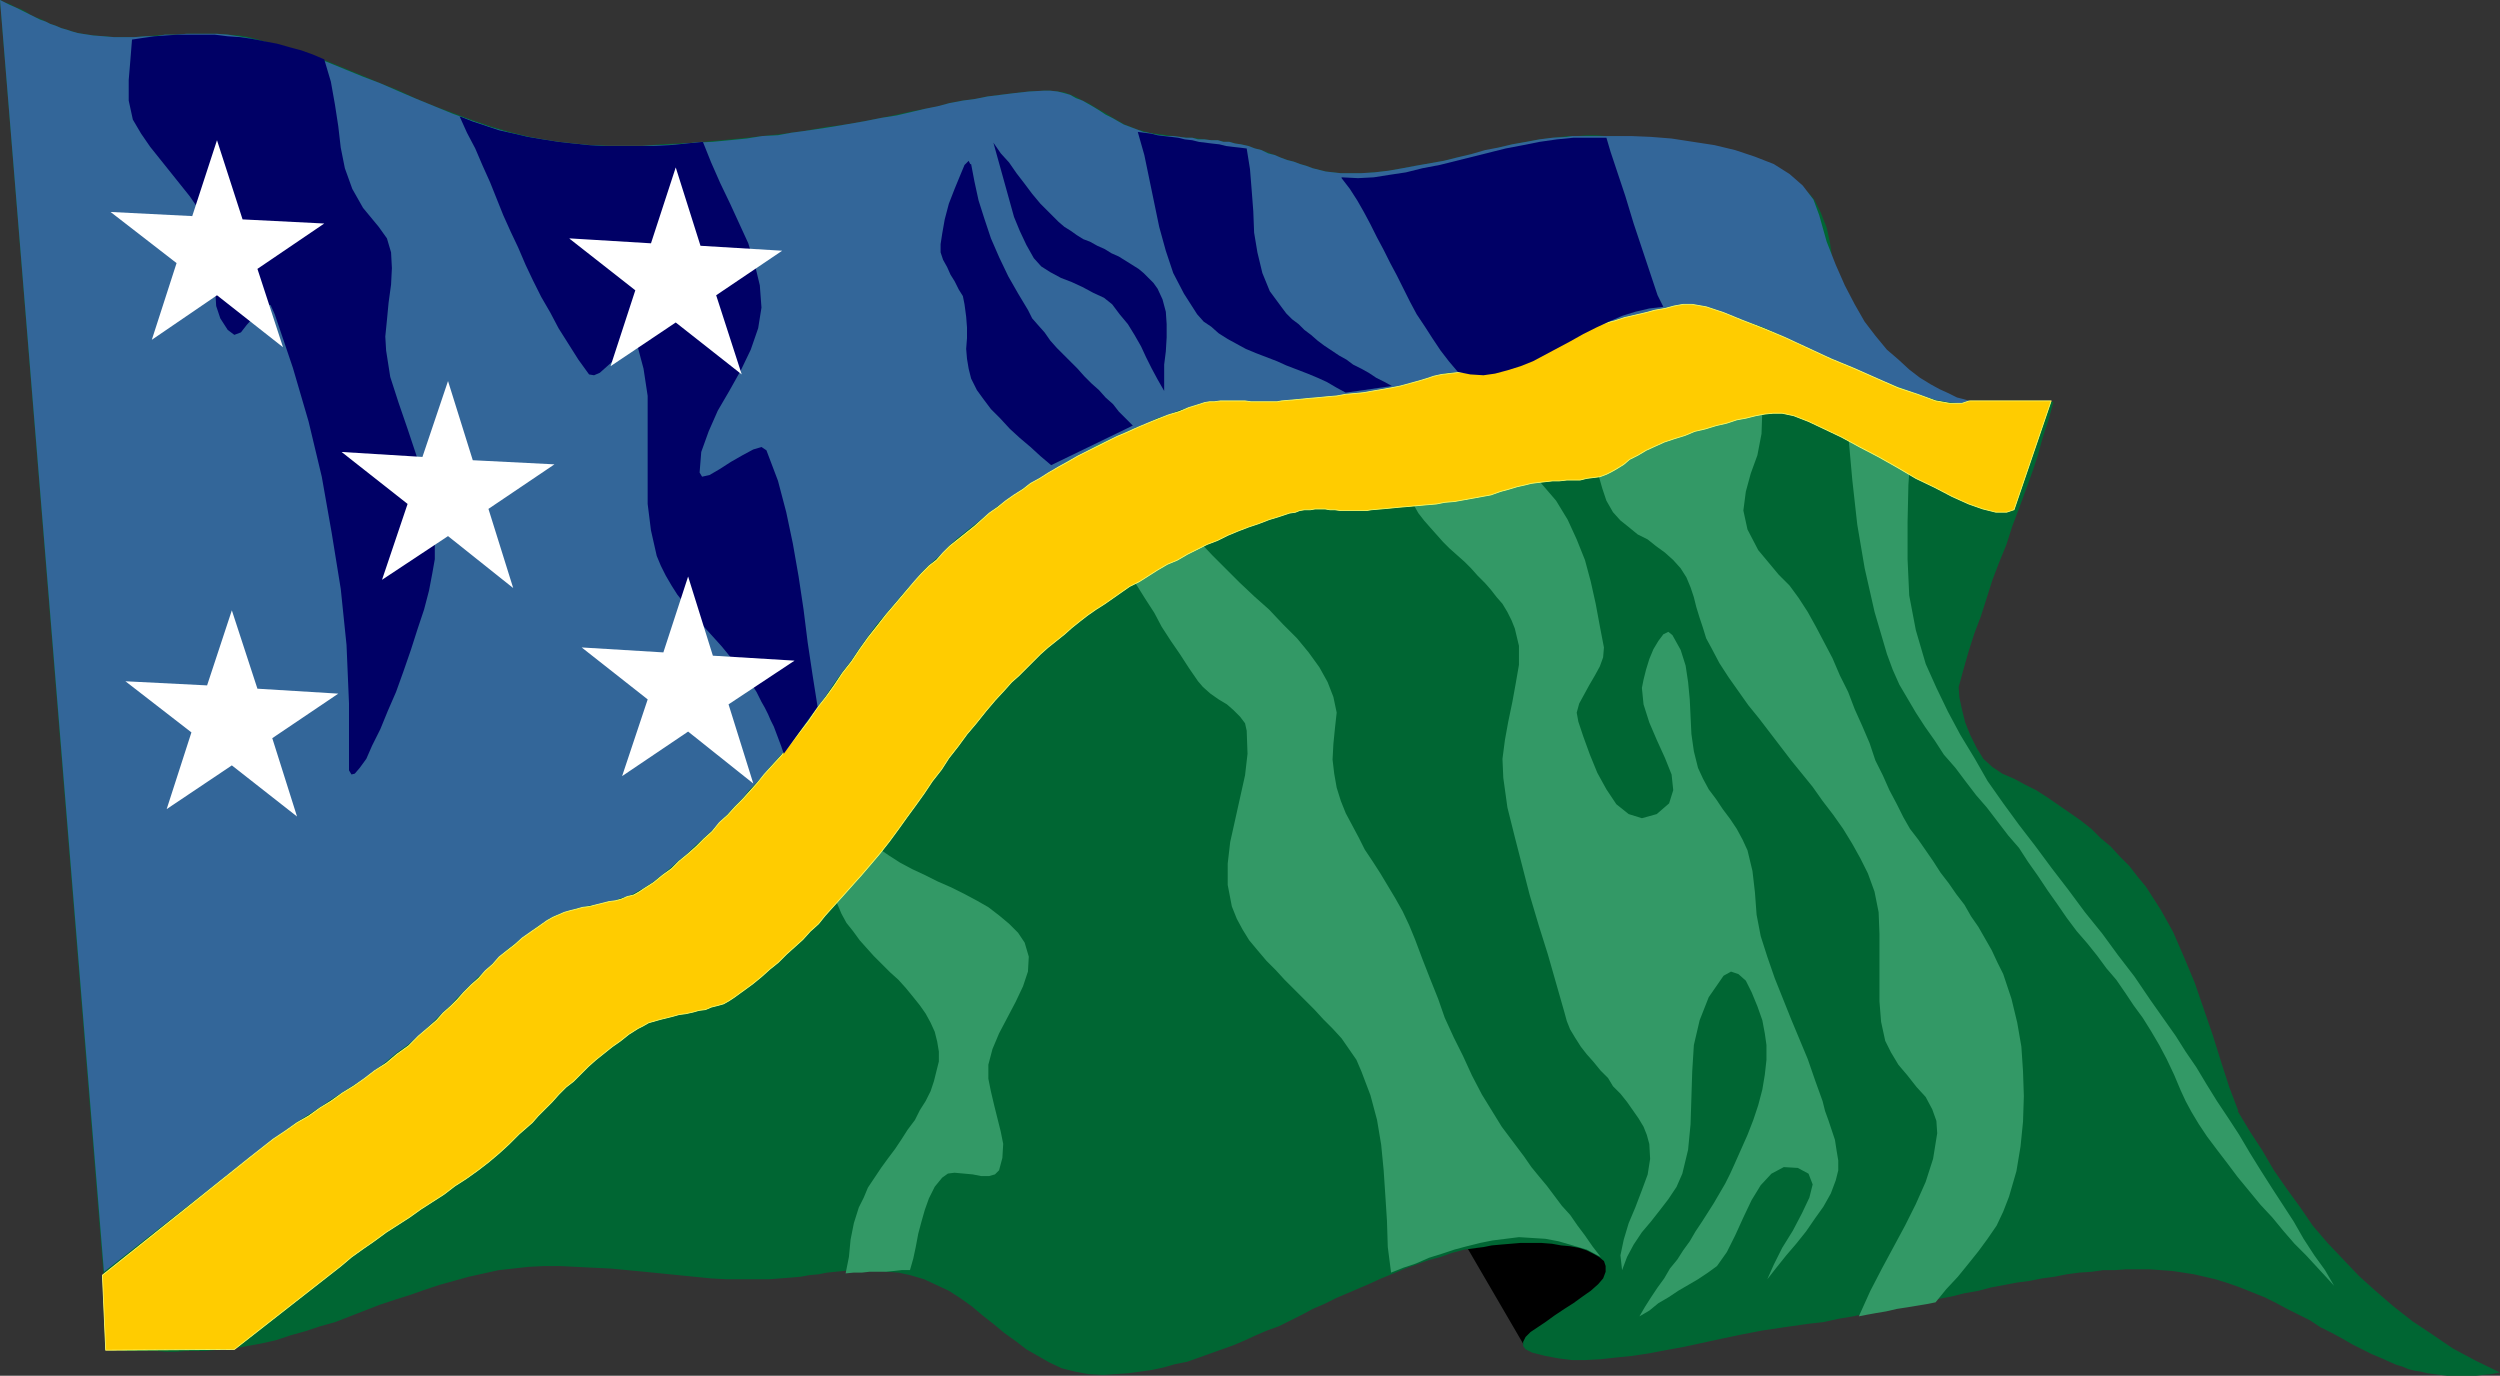 <?xml version="1.0" encoding="UTF-8" standalone="no"?>
<svg
   version="1.0"
   width="129.553mm"
   height="71.292mm"
   id="svg21"
   sodipodi:docname="Solomon Islands 2.wmf"
   xmlns:inkscape="http://www.inkscape.org/namespaces/inkscape"
   xmlns:sodipodi="http://sodipodi.sourceforge.net/DTD/sodipodi-0.dtd"
   xmlns="http://www.w3.org/2000/svg"
   xmlns:svg="http://www.w3.org/2000/svg">
  <rect width="100%" height="100%" fill="#333333" stroke="none"/>
  <sodipodi:namedview
     id="namedview21"
     pagecolor="#ffffff"
     bordercolor="#000000"
     borderopacity="0.25"
     inkscape:showpageshadow="2"
     inkscape:pageopacity="0.0"
     inkscape:pagecheckerboard="0"
     inkscape:deskcolor="#d1d1d1"
     inkscape:document-units="mm" />
  <defs
     id="defs1">
    <pattern
       id="WMFhbasepattern"
       patternUnits="userSpaceOnUse"
       width="6"
       height="6"
       x="0"
       y="0" />
  </defs>
  <path
     style="fill:#000000;fill-opacity:1;fill-rule:evenodd;stroke:none"
     d="m 298.96,264.28 -17.13,-29.4 48.642,13.731 -31.35,15.669 v 0 z"
     id="path1" />
  <path
     style="fill:#006633;fill-opacity:1;fill-rule:evenodd;stroke:none"
     d="m 438.259,217.595 2.424,4.039 2.424,3.715 2.262,3.877 2.586,3.715 2.586,3.554 2.424,3.554 2.909,3.392 3.07,3.231 3.07,3.231 3.232,2.908 3.555,3.069 3.717,2.908 3.878,2.585 4.04,2.746 4.525,2.423 4.686,2.262 -1.616,0.323 -1.778,0.162 -1.293,0.162 h -1.616 -1.454 -1.454 -1.131 l -1.293,-0.162 -1.293,-0.162 -1.293,-0.162 -1.293,-0.323 -1.131,-0.162 -1.293,-0.323 -1.131,-0.485 -1.131,-0.323 -1.131,-0.485 -1.778,-0.808 -1.939,-0.808 -1.939,-0.969 -1.939,-0.969 -1.939,-1.131 -2.101,-1.131 -2.262,-1.131 -1.939,-1.292 -2.262,-1.131 -2.262,-1.131 -2.101,-1.131 -2.262,-1.131 -2.424,-0.969 -2.424,-0.969 -2.262,-0.808 -2.586,-0.808 -2.101,-0.485 -2.101,-0.485 -2.101,-0.323 -2.101,-0.323 -2.262,-0.162 -2.262,-0.162 h -2.262 -2.262 l -2.262,0.162 h -2.262 l -2.262,0.323 -2.424,0.162 -2.424,0.323 -2.424,0.485 -2.424,0.323 -2.424,0.485 -2.424,0.323 -2.586,0.485 -2.586,0.485 -2.424,0.646 -2.747,0.485 -2.586,0.646 -2.586,0.485 -2.747,0.485 -2.747,0.646 -2.586,0.485 -2.909,0.646 -2.747,0.485 -2.909,0.646 -2.909,0.485 -2.909,0.646 -2.909,0.323 -4.525,0.646 -4.363,0.646 -4.202,0.808 -3.878,0.808 -3.717,0.808 -3.717,0.808 -3.555,0.646 -3.394,0.646 -3.232,0.485 -3.232,0.323 -2.909,0.323 -2.909,0.162 h -2.747 l -2.586,-0.323 -2.586,-0.485 -2.586,-0.646 -1.293,-0.646 -0.485,-0.646 v -0.808 l 0.485,-0.969 0.97,-0.969 1.454,-0.969 1.454,-0.969 1.778,-1.292 1.939,-1.292 1.778,-1.131 1.778,-1.292 1.616,-1.131 1.454,-1.292 0.97,-1.131 0.485,-1.292 v -1.131 l -0.323,-0.969 -0.97,-0.808 -1.131,-0.646 -1.293,-0.646 -1.454,-0.485 -1.778,-0.323 -1.778,-0.162 -1.778,-0.323 -2.101,-0.162 h -2.101 -1.939 l -1.939,0.162 -1.939,0.162 -1.778,0.162 -1.616,0.323 -1.293,0.162 -2.424,0.323 -2.424,0.646 -2.262,0.808 -2.424,0.646 -2.262,0.808 -2.262,0.808 -2.262,0.969 -2.424,0.969 -2.101,0.969 -2.262,0.969 -2.262,0.969 -2.262,0.969 -2.262,1.131 -2.262,0.969 -2.101,1.131 -2.262,1.131 -2.262,1.131 -2.262,0.808 -2.262,0.969 -2.101,0.969 -2.262,0.969 -2.262,0.808 -2.262,0.808 -2.262,0.808 -2.262,0.808 -2.424,0.485 -2.262,0.646 -2.262,0.485 -2.262,0.323 -2.424,0.323 -2.424,0.162 -2.424,0.162 -2.909,-0.162 -2.586,-0.485 -2.586,-0.646 -2.424,-1.131 -2.262,-1.292 -2.262,-1.292 -2.101,-1.615 -2.262,-1.615 -1.939,-1.615 -2.262,-1.777 -2.101,-1.777 -2.262,-1.615 -2.262,-1.454 -2.424,-1.131 -2.424,-1.131 -2.747,-0.808 -2.262,-0.485 -2.101,-0.162 -1.939,-0.323 h -1.778 -1.616 -1.778 l -1.616,0.162 -1.616,0.162 -1.616,0.162 -1.616,0.323 -1.778,0.162 -1.778,0.323 -1.939,0.162 -2.101,0.162 -2.101,0.162 h -2.424 -2.909 -2.909 l -3.07,-0.162 -3.232,-0.323 -3.232,-0.323 -3.232,-0.323 -3.232,-0.323 -3.394,-0.323 -3.394,-0.323 -3.394,-0.162 -3.232,-0.162 -3.232,-0.162 h -3.232 l -3.07,0.162 -2.909,0.323 -2.909,0.323 -2.909,0.646 -2.909,0.646 -2.909,0.808 -2.909,0.808 -2.909,0.969 -2.747,0.969 -3.07,0.969 -2.909,0.969 -2.909,1.131 -2.909,1.131 -2.909,1.131 -2.909,0.808 -2.909,0.969 -2.909,0.808 -2.909,0.969 -2.909,0.646 -1.778,0.323 -1.778,0.323 -1.778,0.323 -1.939,0.162 -1.939,0.162 -1.778,0.162 h -1.778 -1.939 l -1.939,0.162 h -1.939 l -1.778,-0.162 h -1.778 -2.101 -1.778 l -1.778,-0.162 H 21.493 L 0,0 0.97,0.485 1.939,0.808 3.07,1.454 4.04,1.777 5.01,2.262 5.979,2.908 6.949,3.392 7.918,3.715 8.888,4.2 l 0.97,0.485 0.97,0.323 1.131,0.485 1.131,0.323 0.97,0.323 1.131,0.323 0.97,0.162 2.101,0.323 2.101,0.162 1.939,0.162 h 1.939 2.101 l 2.101,-0.162 2.101,-0.162 1.939,-0.162 h 2.101 l 1.939,-0.162 h 1.939 2.101 2.101 l 1.939,0.162 2.262,0.162 1.939,0.323 4.04,1.131 3.717,0.969 3.878,1.292 3.555,1.292 3.555,1.454 3.555,1.454 3.394,1.454 3.717,1.454 3.394,1.615 3.555,1.454 3.555,1.292 3.555,1.292 3.717,1.292 3.878,1.131 3.878,0.969 4.04,0.808 2.586,0.323 2.586,0.323 3.07,0.162 3.07,0.162 h 3.232 3.555 l 3.394,-0.323 3.555,-0.162 3.394,-0.162 3.394,-0.323 3.555,-0.323 3.07,-0.323 3.07,-0.323 3.07,-0.323 2.586,-0.323 2.424,-0.323 4.363,-0.808 3.878,-0.485 3.717,-0.646 3.232,-0.646 3.07,-0.646 2.909,-0.646 2.586,-0.485 2.586,-0.485 2.262,-0.646 2.586,-0.485 2.424,-0.323 2.424,-0.485 2.586,-0.323 2.586,-0.323 2.909,-0.323 2.909,-0.162 h 1.293 l 1.454,0.162 1.293,0.162 1.293,0.485 1.131,0.485 1.131,0.646 1.131,0.485 1.293,0.808 1.131,0.646 1.131,0.646 1.293,0.808 1.131,0.646 1.131,0.646 1.293,0.485 1.131,0.485 1.293,0.323 1.131,0.323 1.131,0.162 1.293,0.162 1.131,0.162 1.293,0.162 1.131,0.162 1.293,0.162 h 1.131 l 1.131,0.162 1.293,0.162 1.293,0.162 h 1.293 l 1.131,0.323 h 1.131 l 1.131,0.323 1.131,0.162 1.454,0.323 1.293,0.485 1.293,0.323 1.293,0.485 1.293,0.485 1.131,0.485 1.293,0.485 1.293,0.323 1.293,0.485 1.131,0.323 1.293,0.485 1.293,0.323 1.293,0.323 1.454,0.162 1.454,0.162 h 1.293 2.747 l 2.586,-0.162 2.747,-0.323 2.747,-0.485 2.586,-0.485 2.747,-0.485 2.747,-0.485 2.586,-0.646 2.747,-0.646 2.747,-0.646 2.586,-0.646 2.747,-0.646 2.747,-0.485 2.586,-0.485 2.747,-0.323 2.747,-0.323 h 1.778 l 1.939,-0.162 h 1.939 l 1.939,0.162 h 1.616 l 1.939,0.162 1.778,0.162 1.939,0.162 1.616,0.323 1.939,0.323 1.778,0.162 1.778,0.323 1.778,0.485 1.778,0.323 1.778,0.485 1.778,0.485 1.293,0.323 1.454,0.485 1.293,0.323 1.293,0.323 1.454,0.323 1.293,0.323 1.454,0.485 1.293,0.646 1.293,0.646 1.293,0.485 1.131,0.646 1.131,0.646 0.97,0.808 0.97,0.808 0.808,0.808 0.808,0.969 1.293,2.585 1.131,2.908 0.646,2.908 0.485,3.231 0.485,3.069 0.646,3.069 0.97,2.746 1.454,2.746 0.97,1.131 0.97,1.292 0.97,1.131 1.131,1.292 1.131,1.131 1.131,1.131 1.293,0.969 1.293,0.969 1.131,1.131 1.454,0.969 1.454,0.808 1.454,0.808 1.616,0.808 1.454,0.808 1.616,0.646 1.616,0.646 0.808,0.323 0.97,0.162 1.131,0.162 1.293,0.162 1.131,0.162 1.131,0.162 h 1.454 1.293 l 1.454,0.162 h 1.293 l 1.131,-0.162 h 1.454 1.131 l 1.131,-0.162 1.131,-0.162 1.131,-0.162 -0.97,3.554 -1.131,3.392 -0.97,3.554 -1.131,3.392 -1.293,3.554 -1.293,3.554 -1.293,3.392 -1.131,3.554 -1.454,3.554 -1.293,3.392 -1.131,3.554 -1.131,3.554 -1.293,3.392 -1.131,3.554 -0.97,3.392 -0.97,3.554 0.162,2.1 0.485,2.262 0.646,2.585 0.97,2.423 1.293,2.585 1.293,2.1 1.778,1.615 1.939,1.292 2.262,0.969 2.101,1.131 2.262,1.131 2.262,1.454 2.101,1.454 2.101,1.454 2.101,1.454 2.262,1.777 1.778,1.777 1.939,1.615 1.939,2.1 1.778,1.777 1.616,2.1 1.616,1.938 1.454,2.262 1.454,2.262 2.424,4.362 2.101,4.846 2.101,5.008 1.778,5.169 1.778,5.169 1.616,5.169 1.616,5.008 1.778,4.685 v 0 z"
     id="path2" />
  <path
     style="fill:#339966;fill-opacity:1;fill-rule:evenodd;stroke:none"
     d="m 222.846,25.846 1.293,0.162 1.293,0.162 1.293,0.323 1.293,0.162 1.454,0.162 1.293,0.162 1.293,0.323 1.454,0.162 1.293,0.323 1.293,0.162 1.293,0.162 1.454,0.162 1.293,0.323 1.293,0.162 1.454,0.162 1.293,0.162 0.646,4.039 0.323,4.039 0.323,4.2 0.162,4.2 0.646,3.877 0.97,3.877 1.454,3.554 2.262,3.231 2.586,2.746 2.747,2.423 3.07,2.423 3.07,2.1 3.394,1.938 3.394,1.938 3.394,1.938 3.555,1.938 3.555,1.777 3.555,1.938 3.394,1.938 3.394,2.1 3.232,2.1 3.07,2.262 2.747,2.262 2.747,2.746 2.909,3.392 2.262,3.715 1.778,3.877 1.616,4.039 1.131,4.2 0.97,4.362 0.808,4.362 0.808,4.2 -0.162,1.938 -0.646,1.777 -0.97,1.777 -1.131,1.938 -0.97,1.777 -0.97,1.777 -0.485,1.777 0.323,1.777 0.97,2.908 1.293,3.554 1.454,3.554 1.778,3.231 1.939,2.908 2.424,1.938 2.586,0.808 2.909,-0.808 2.424,-2.1 0.808,-2.585 -0.323,-3.069 -1.293,-3.231 -1.616,-3.554 -1.454,-3.392 -1.131,-3.554 -0.323,-3.231 0.323,-1.615 0.485,-1.938 0.646,-2.1 0.808,-1.938 0.97,-1.615 0.97,-1.292 0.97,-0.485 0.808,0.646 1.616,2.908 0.97,3.069 0.485,3.231 0.323,3.392 0.162,3.392 0.162,3.392 0.485,3.392 0.808,3.231 0.97,2.1 1.131,2.1 1.454,1.938 1.293,1.938 1.454,1.938 1.293,1.938 1.131,2.1 0.97,2.1 0.97,4.039 0.485,4.2 0.323,4.362 0.808,4.2 1.293,4.039 1.454,4.2 1.616,4.039 1.616,4.039 1.616,3.877 1.616,3.877 1.454,4.2 1.454,4.039 0.485,1.938 0.646,1.777 0.646,1.938 0.646,1.938 0.323,2.1 0.323,1.938 v 1.938 l -0.485,1.938 -0.97,2.585 -1.454,2.585 -1.616,2.262 -1.778,2.585 -1.939,2.423 -1.939,2.262 -1.939,2.423 -1.778,2.262 1.293,-2.908 1.616,-3.231 2.101,-3.392 1.778,-3.392 1.454,-3.069 0.646,-2.585 -0.808,-2.1 -2.101,-1.131 -2.747,-0.162 -2.424,1.292 -2.101,2.262 -1.778,2.908 -1.616,3.392 -1.616,3.554 -1.616,3.231 -1.939,2.746 -1.778,1.292 -1.939,1.292 -1.939,1.131 -1.939,1.131 -1.939,1.292 -1.939,1.131 -1.778,1.454 -1.939,1.131 1.131,-1.938 1.131,-1.777 1.293,-1.938 1.293,-1.777 1.131,-1.938 1.454,-1.777 1.131,-1.777 1.293,-1.777 1.131,-1.938 1.293,-1.938 1.131,-1.777 1.131,-1.777 1.131,-1.938 1.131,-1.938 0.97,-1.938 0.808,-1.777 1.293,-2.908 1.293,-2.908 1.131,-2.908 0.97,-2.908 0.808,-3.069 0.485,-2.908 0.323,-2.908 v -2.908 l -0.323,-2.262 -0.485,-2.585 -0.97,-2.746 -1.131,-2.746 -1.131,-2.262 -1.454,-1.292 -1.454,-0.485 -1.454,0.808 -2.909,4.2 -1.778,4.523 -1.131,4.846 -0.323,5.169 -0.162,5.169 -0.162,5.169 -0.485,5.008 -1.131,4.685 -1.131,2.585 -1.616,2.423 -1.616,2.1 -1.778,2.262 -1.778,2.1 -1.616,2.423 -1.293,2.423 -0.97,2.585 -0.323,-2.908 0.646,-3.069 0.97,-3.231 1.293,-3.069 1.293,-3.392 1.131,-3.069 0.485,-3.069 -0.162,-2.908 -0.485,-1.777 -0.646,-1.615 -0.97,-1.615 -1.131,-1.615 -1.131,-1.615 -1.293,-1.615 -1.454,-1.454 -0.97,-1.615 -1.454,-1.454 -1.454,-1.777 -1.293,-1.454 -1.131,-1.454 -1.131,-1.777 -0.97,-1.615 -0.646,-1.615 -0.485,-1.777 -1.616,-5.654 -1.616,-5.654 -1.778,-5.654 -1.778,-5.977 -1.454,-5.654 -1.454,-5.654 -1.454,-5.815 -0.808,-5.815 -0.162,-3.715 0.485,-3.715 0.646,-3.554 0.808,-3.877 0.646,-3.554 0.646,-3.715 v -3.715 l -0.808,-3.392 -0.646,-1.615 -0.808,-1.615 -0.97,-1.615 -1.131,-1.292 -1.131,-1.454 -1.131,-1.292 -1.454,-1.454 -1.293,-1.454 -1.293,-1.292 -1.454,-1.292 -1.454,-1.292 -1.293,-1.292 -1.293,-1.454 -1.293,-1.454 -1.131,-1.292 -1.131,-1.454 -1.454,-2.585 -1.131,-2.746 -1.131,-2.746 -0.97,-2.746 -0.97,-2.746 -1.293,-2.585 -1.616,-2.585 -1.939,-2.1 -1.616,-1.292 -1.939,-1.292 -2.262,-1.292 -2.101,-1.131 -2.101,-0.969 -2.262,-0.808 -2.424,-1.131 -2.101,-0.808 -2.424,-0.969 -2.262,-0.808 -2.262,-0.969 -1.939,-1.131 -2.101,-1.292 -1.778,-1.292 -1.778,-1.454 -1.454,-1.454 -2.586,-4.039 -2.101,-4.039 -1.616,-4.523 -1.131,-4.523 -0.97,-4.685 -0.97,-4.685 -0.97,-4.685 z"
     id="path3" />
  <path
     style="fill:#339966;fill-opacity:1;fill-rule:evenodd;stroke:none"
     d="m 90.011,22.777 1.454,3.231 1.616,3.069 1.454,3.392 1.454,3.231 1.293,3.231 1.293,3.231 1.454,3.231 1.454,3.069 1.454,3.392 1.454,3.069 1.616,3.231 1.778,3.069 1.616,3.069 1.939,3.069 1.939,3.069 2.101,2.908 0.97,0.162 1.131,-0.485 1.454,-1.292 1.616,-1.454 1.293,-1.615 1.293,-1.131 0.97,-0.646 0.646,0.485 1.454,4.846 0.646,5.331 0.162,5.169 -0.162,5.331 v 5.331 5.331 l 0.646,5.169 1.131,5.008 0.808,1.938 0.97,1.938 1.131,1.938 1.131,1.777 1.293,1.777 1.454,1.615 1.454,1.777 1.454,1.615 1.616,1.777 1.454,1.615 1.454,1.777 1.454,1.777 1.293,1.777 1.293,1.777 1.131,1.777 1.131,1.938 2.424,4.846 1.939,5.331 1.778,5.169 1.778,5.169 1.616,5.492 1.778,5.169 2.101,5.008 2.262,5.331 0.97,1.777 1.293,1.615 1.293,1.777 1.293,1.454 1.454,1.615 1.616,1.615 1.616,1.615 1.616,1.454 1.454,1.615 1.454,1.777 1.293,1.615 1.131,1.615 0.97,1.777 0.808,1.777 0.485,1.938 0.323,1.938 v 1.938 l -0.485,1.938 -0.485,1.938 -0.646,1.938 -0.97,1.938 -1.131,1.777 -0.97,1.938 -1.454,1.938 -1.131,1.777 -1.293,1.938 -1.454,1.938 -1.293,1.777 -1.293,1.938 -1.293,1.938 -0.808,1.938 -0.97,1.938 -0.97,3.069 -0.646,3.231 -0.323,3.392 -0.646,3.231 1.616,-0.162 h 1.616 l 1.454,-0.162 h 1.616 1.616 l 1.616,-0.162 1.454,-0.162 h 1.616 l 0.646,-2.262 0.485,-2.262 0.485,-2.585 0.646,-2.423 0.646,-2.262 0.808,-2.262 1.131,-2.262 1.454,-1.777 1.131,-0.808 1.293,-0.162 1.778,0.162 1.778,0.162 1.616,0.323 h 1.616 l 1.131,-0.323 0.808,-0.808 0.646,-2.423 0.162,-2.746 -0.485,-2.423 -0.646,-2.585 -0.646,-2.585 -0.646,-2.746 -0.485,-2.423 v -2.746 l 0.808,-3.069 1.293,-3.069 1.616,-3.069 1.616,-3.069 1.454,-3.069 0.97,-2.908 0.162,-2.908 -0.808,-2.746 -1.293,-1.938 -1.778,-1.777 -1.939,-1.615 -2.101,-1.615 -2.262,-1.292 -2.424,-1.292 -2.586,-1.292 -2.586,-1.131 -2.586,-1.292 -2.424,-1.131 -2.424,-1.292 -2.262,-1.454 -2.101,-1.454 -1.939,-1.615 -1.616,-1.777 -1.293,-2.1 -1.939,-4.039 -1.616,-4.523 -1.454,-4.362 -0.97,-4.523 -0.97,-4.685 -0.808,-4.523 -0.646,-4.523 -0.646,-4.685 -0.485,-4.846 -0.646,-4.685 -0.808,-4.685 -0.808,-4.523 -0.97,-4.523 -0.97,-4.523 -1.616,-4.362 -1.616,-4.362 -0.97,-0.646 -1.616,0.485 -2.101,0.969 -2.262,1.454 -2.262,1.454 -1.939,1.131 -1.293,0.323 -0.646,-0.808 0.323,-4.039 1.454,-4.039 1.778,-4.039 2.262,-4.039 2.424,-4.039 1.778,-3.877 1.454,-4.2 0.646,-4.039 -0.323,-4.362 -0.97,-4.039 -1.293,-4.2 -1.778,-3.877 -1.778,-3.877 -1.939,-4.039 -1.778,-4.039 -1.616,-4.039 -3.232,0.323 -3.232,0.323 -3.232,0.162 h -3.232 -3.232 -3.07 l -3.07,-0.162 -3.07,-0.323 -2.909,-0.323 -3.07,-0.485 -2.909,-0.485 -2.747,-0.646 -2.909,-0.646 -2.424,-0.808 -2.909,-0.969 -2.424,-0.969 z"
     id="path4" />
  <path
     style="fill:#339966;fill-opacity:1;fill-rule:evenodd;stroke:none"
     d="m 190.041,32.147 -0.323,-0.646 -0.808,0.808 -0.808,1.938 -1.131,2.585 -1.131,3.069 -0.808,3.069 -0.485,2.746 -0.323,2.1 0.162,1.615 0.323,1.454 0.808,1.454 0.646,1.454 0.808,1.292 0.808,1.454 0.808,1.454 0.323,1.615 0.323,2.423 0.162,2.1 v 2.1 l -0.162,2.1 0.162,1.938 0.323,1.938 0.485,1.938 1.131,2.262 0.808,1.292 0.97,1.131 0.97,1.292 1.131,1.292 1.293,1.292 1.293,1.292 1.293,1.292 1.454,1.131 1.293,1.131 1.293,1.292 1.293,1.131 1.454,1.131 1.293,1.292 1.293,1.131 1.131,1.131 1.131,1.131 1.616,1.777 1.293,2.1 1.293,1.938 1.293,1.938 1.131,2.1 1.131,2.262 1.293,2.1 1.131,1.938 1.778,2.746 1.616,2.585 1.778,2.746 1.454,2.746 1.778,2.746 1.778,2.585 1.778,2.746 1.778,2.585 0.97,1.131 1.454,1.292 1.616,1.131 1.616,0.969 1.293,1.131 1.293,1.292 0.97,1.292 0.323,1.454 0.162,4.523 -0.485,4.2 -0.97,4.362 -0.97,4.362 -0.97,4.362 -0.485,4.2 v 4.2 l 0.808,4.2 0.97,2.423 1.131,2.1 1.293,2.1 1.616,1.938 1.778,2.1 1.778,1.777 1.778,1.938 1.939,1.938 1.939,1.938 1.939,1.938 1.778,1.938 1.778,1.777 1.778,1.938 1.454,2.1 1.454,2.1 0.97,2.262 1.778,4.685 1.293,4.846 0.808,4.846 0.485,5.008 0.323,4.846 0.323,5.008 0.162,5.169 0.646,5.008 2.424,-0.969 2.424,-0.808 2.586,-1.131 2.586,-0.808 2.424,-0.808 2.424,-0.646 2.586,-0.646 2.424,-0.485 2.586,-0.323 2.586,-0.323 2.586,0.162 2.586,0.162 2.586,0.485 2.747,0.808 2.747,0.808 2.747,1.454 -1.616,-2.1 -1.454,-2.1 -1.454,-1.938 -1.454,-2.1 -1.616,-1.777 -1.454,-1.938 -1.454,-1.938 -1.616,-1.938 -1.454,-1.777 -1.454,-2.1 -1.454,-1.938 -1.454,-1.938 -1.454,-1.938 -1.293,-2.1 -1.293,-2.1 -1.293,-2.1 -1.939,-3.715 -1.778,-3.877 -1.778,-3.554 -1.778,-3.877 -1.293,-3.715 -1.616,-4.039 -1.454,-3.715 -1.454,-3.877 -1.131,-2.746 -1.293,-2.746 -1.454,-2.585 -1.454,-2.423 -1.454,-2.423 -1.454,-2.262 -1.616,-2.423 -1.131,-2.262 -1.293,-2.423 -1.293,-2.423 -0.97,-2.423 -0.808,-2.585 -0.485,-2.746 -0.323,-2.746 0.162,-3.069 0.323,-3.231 0.323,-2.908 -0.646,-3.069 -1.131,-2.908 -1.616,-2.908 -2.101,-2.908 -2.262,-2.746 -2.747,-2.746 -2.747,-2.908 -2.909,-2.585 -2.909,-2.746 -2.747,-2.746 -2.586,-2.585 -2.424,-2.585 -1.778,-2.585 -1.616,-2.423 -0.97,-2.746 -0.97,-2.746 -1.131,-2.585 -1.454,-2.585 -1.616,-2.423 -1.778,-2.262 -1.778,-2.423 -2.101,-2.262 -2.101,-2.262 -2.101,-2.1 -2.262,-2.262 -2.262,-2.262 -2.101,-2.1 -2.101,-2.262 -2.101,-2.262 -1.778,-2.423 -1.616,-2.423 -1.939,-3.231 -1.939,-3.392 -1.778,-3.715 -1.616,-3.715 -1.293,-3.877 -1.131,-3.554 -0.808,-3.715 -0.646,-3.392 v 0 z"
     id="path5" />
  <path
     style="fill:#339966;fill-opacity:1;fill-rule:evenodd;stroke:none"
     d="m 262.761,34.731 3.232,0.162 3.07,-0.162 3.07,-0.485 3.232,-0.485 3.232,-0.808 3.394,-0.646 3.232,-0.808 3.232,-0.808 3.232,-0.808 3.232,-0.808 3.394,-0.646 3.232,-0.646 3.394,-0.485 3.232,-0.323 h 3.232 3.232 l 1.778,3.715 2.101,3.554 2.262,3.554 2.262,3.554 1.778,3.554 1.939,3.715 1.454,3.715 1.293,3.877 0.323,3.069 -0.485,3.392 -0.646,3.231 -1.131,3.392 -0.808,3.231 -0.485,3.231 0.323,3.069 1.131,2.746 0.646,0.646 0.97,0.323 h 0.97 l 1.131,-0.162 1.454,-0.323 1.293,-0.323 1.616,-0.646 1.293,-0.485 1.616,-0.485 1.293,-0.485 1.293,-0.485 1.293,-0.162 h 0.808 l 0.808,0.162 0.646,0.323 0.323,0.808 -0.162,4.685 -0.808,4.2 -1.293,3.554 -0.97,3.554 -0.485,3.715 0.808,3.715 2.101,4.039 4.04,4.846 2.101,2.1 1.778,2.423 1.778,2.746 1.616,2.908 1.616,3.069 1.616,3.069 1.454,3.392 1.616,3.231 1.293,3.392 1.454,3.231 1.454,3.392 1.131,3.392 1.454,2.908 1.293,2.908 1.454,2.746 1.293,2.585 1.293,2.262 1.616,2.1 1.454,2.1 1.454,2.1 1.454,2.262 1.616,2.1 1.454,2.1 1.616,2.1 1.293,2.262 1.454,2.1 1.293,2.262 1.293,2.262 1.131,2.423 1.131,2.262 0.808,2.423 0.808,2.423 1.131,4.685 0.808,4.685 0.323,4.846 0.162,4.846 -0.162,5.008 -0.485,4.846 -0.808,4.846 -1.454,5.008 -1.131,2.908 -1.293,2.746 -1.778,2.585 -1.778,2.423 -1.939,2.423 -2.101,2.585 -2.262,2.423 -2.101,2.585 -1.616,0.323 -1.939,0.323 -1.939,0.323 -2.101,0.323 -2.101,0.485 -1.939,0.323 -1.778,0.323 -1.616,0.323 2.262,-5.008 2.262,-4.362 2.262,-4.2 2.262,-4.2 2.101,-4.2 1.939,-4.362 1.454,-4.523 0.808,-5.008 -0.162,-2.423 -0.808,-2.262 -1.293,-2.423 -1.778,-1.938 -1.778,-2.262 -1.778,-2.1 -1.454,-2.423 -1.131,-2.262 -0.808,-3.715 -0.323,-4.039 v -4.362 -4.523 -4.362 l -0.162,-4.2 -0.808,-4.039 -1.293,-3.554 -1.454,-2.908 -1.616,-2.908 -1.778,-2.908 -1.939,-2.746 -2.101,-2.746 -1.939,-2.746 -2.101,-2.585 -2.101,-2.585 -2.101,-2.746 -2.101,-2.746 -2.101,-2.746 -2.101,-2.585 -1.939,-2.746 -1.939,-2.746 -1.778,-2.746 -1.616,-3.069 -0.97,-1.777 -0.646,-2.1 -0.646,-1.938 -0.646,-2.1 -0.485,-1.938 -0.646,-1.938 -0.808,-1.938 -1.131,-1.777 -1.454,-1.615 -1.616,-1.454 -1.778,-1.292 -1.616,-1.292 -1.939,-0.969 -1.778,-1.454 -1.616,-1.292 -1.454,-1.615 -1.293,-2.262 -0.808,-2.423 -0.646,-2.262 -0.485,-2.423 -0.485,-2.262 -0.646,-2.262 -1.131,-2.262 -1.616,-2.1 -0.97,-0.646 -1.293,-0.323 h -1.616 l -1.616,0.323 -1.778,0.162 -1.616,0.162 h -1.293 l -1.293,-0.323 -3.394,-1.615 -2.909,-1.938 -2.909,-2.423 -2.586,-2.585 -2.262,-2.746 -2.101,-3.069 -2.101,-3.069 -1.939,-3.231 -1.778,-3.392 -1.778,-3.392 -1.778,-3.231 -1.616,-3.392 -1.778,-3.392 -1.778,-3.231 -1.778,-2.908 -2.101,-2.908 v 0 z"
     id="path6" />
  <path
     style="fill:#339966;fill-opacity:1;fill-rule:evenodd;stroke:none"
     d="m 359.075,58.801 1.131,8.562 0.97,8.723 0.808,8.885 0.808,9.046 0.97,8.723 1.454,8.562 1.939,8.562 2.424,8.239 1.131,3.069 1.293,2.908 1.616,2.746 1.616,2.746 1.778,2.746 1.939,2.746 1.778,2.746 2.262,2.585 1.939,2.585 2.101,2.746 2.101,2.423 2.101,2.746 2.101,2.746 2.101,2.423 1.778,2.746 1.939,2.746 1.939,2.908 1.939,2.746 1.778,2.585 1.939,2.585 2.101,2.423 1.939,2.423 1.778,2.423 1.939,2.262 1.778,2.585 1.616,2.423 1.778,2.423 1.616,2.585 1.616,2.746 1.454,2.746 1.454,3.069 1.293,3.069 0.97,2.1 1.131,2.1 1.454,2.423 1.616,2.423 1.939,2.585 2.101,2.746 1.939,2.585 2.262,2.746 2.262,2.746 2.262,2.423 2.262,2.746 2.101,2.423 2.262,2.262 1.939,2.1 1.939,2.1 1.616,1.777 -1.778,-3.069 -2.101,-2.908 -2.101,-3.231 -1.939,-3.392 -2.101,-3.231 -2.101,-3.231 -2.262,-3.554 -2.101,-3.392 -2.101,-3.554 -2.101,-3.231 -2.262,-3.392 -2.101,-3.392 -1.939,-3.231 -2.101,-3.069 -1.939,-3.069 -1.939,-2.746 -3.07,-4.362 -3.07,-4.523 -3.232,-4.2 -3.07,-4.2 -3.394,-4.2 -3.232,-4.362 -3.232,-4.2 -3.232,-4.362 -3.232,-4.2 -3.07,-4.2 -3.07,-4.362 -2.586,-4.523 -2.747,-4.523 -2.424,-4.523 -2.262,-4.685 -2.101,-4.685 -1.939,-6.623 -1.293,-6.785 -0.323,-7.108 v -7.269 l 0.162,-7.269 0.485,-7.108 0.162,-7.108 v -7.108 l -2.262,-1.454 -2.101,-1.615 -2.101,-1.615 -2.101,-1.777 -2.101,-1.938 -1.616,-2.1 -1.616,-2.1 -1.293,-2.262 v 0 z"
     id="path7" />
  <path
     style="fill:#336699;fill-opacity:1;fill-rule:evenodd;stroke:none"
     d="m 20.362,249.096 28.603,-22.454 2.262,-1.777 2.262,-1.777 2.424,-1.615 2.101,-1.615 2.262,-1.454 2.262,-1.454 2.101,-1.454 2.262,-1.454 2.262,-1.454 2.101,-1.292 2.101,-1.615 2.101,-1.615 2.101,-1.777 2.262,-1.615 2.101,-1.777 2.101,-1.938 1.293,-1.292 1.454,-1.454 1.293,-1.131 1.293,-1.454 1.454,-1.454 1.293,-1.292 1.454,-1.454 1.454,-1.292 1.293,-1.292 1.454,-1.454 1.454,-1.292 1.454,-1.131 1.616,-1.292 1.616,-1.131 1.454,-1.131 1.778,-1.131 0.97,-0.646 1.131,-0.485 1.293,-0.485 1.131,-0.323 1.131,-0.323 1.293,-0.323 1.293,-0.323 1.293,-0.162 1.293,-0.323 1.131,-0.323 1.454,-0.162 0.97,-0.485 1.293,-0.323 1.131,-0.485 1.131,-0.646 0.97,-0.485 1.939,-1.292 1.616,-1.292 1.778,-1.454 1.616,-1.454 1.616,-1.292 1.616,-1.615 1.616,-1.454 1.616,-1.454 1.454,-1.615 1.616,-1.615 1.454,-1.615 1.454,-1.454 1.293,-1.615 1.454,-1.454 1.454,-1.615 1.293,-1.615 1.939,-2.1 1.778,-2.262 1.778,-2.423 1.778,-2.262 1.778,-2.262 1.616,-2.262 1.616,-2.423 1.616,-2.262 1.778,-2.262 1.616,-2.423 1.616,-2.262 1.778,-2.423 1.778,-2.1 1.939,-2.262 1.778,-2.1 2.101,-2.262 1.131,-1.454 1.454,-1.454 1.454,-1.292 1.454,-1.292 1.293,-1.454 1.454,-1.292 1.616,-1.292 1.616,-1.292 1.454,-1.131 1.616,-1.292 1.616,-1.292 1.616,-1.131 1.616,-1.131 1.616,-1.131 1.616,-1.131 1.778,-0.969 1.778,-1.131 1.939,-1.131 1.778,-1.131 1.939,-0.969 1.778,-0.969 1.939,-1.131 2.101,-0.969 1.939,-0.808 1.939,-0.969 1.939,-0.808 2.101,-0.808 1.939,-0.969 2.101,-0.646 1.939,-0.808 2.101,-0.646 1.939,-0.646 1.131,-0.323 0.808,-0.162 h 1.131 l 0.97,-0.162 h 0.97 0.97 1.131 0.97 0.97 l 0.97,0.162 h 1.131 0.97 0.97 1.131 0.97 l 0.808,-0.162 1.939,-0.162 1.778,-0.162 1.778,-0.162 1.939,-0.162 1.616,-0.162 1.939,-0.162 1.778,-0.323 1.778,-0.162 1.778,-0.162 1.778,-0.323 1.939,-0.323 1.778,-0.323 1.616,-0.323 1.778,-0.485 1.778,-0.485 1.616,-0.485 1.454,-0.485 1.454,-0.323 1.293,-0.323 h 1.293 l 1.454,-0.162 h 1.454 l 1.293,-0.162 1.454,-0.162 h 1.131 l 1.293,-0.162 1.454,-0.162 1.131,-0.162 1.293,-0.485 1.131,-0.485 1.131,-0.646 1.131,-0.646 1.293,-1.131 1.616,-0.808 1.616,-0.808 1.616,-0.808 1.778,-0.808 2.101,-0.808 1.778,-0.646 2.262,-0.808 1.778,-0.323 2.101,-0.646 2.101,-0.485 1.939,-0.485 1.939,-0.485 1.778,-0.323 1.778,-0.485 1.778,-0.323 h 1.939 l 2.747,0.485 3.232,1.131 3.717,1.454 4.202,1.454 4.202,1.938 4.525,2.1 4.525,2.1 4.686,1.938 4.202,1.938 4.202,1.615 3.878,1.454 3.555,1.131 2.747,0.485 2.262,0.162 1.616,-0.485 -1.131,-0.323 -1.293,-0.323 -1.616,-0.808 -1.778,-0.808 -1.778,-0.969 -2.101,-1.292 -2.101,-1.615 -2.101,-1.938 -2.262,-1.938 -2.262,-2.746 -2.101,-2.746 -1.939,-3.392 -1.939,-3.715 -1.778,-4.039 -1.778,-4.523 -1.454,-5.169 -1.131,-3.069 -2.101,-2.746 -2.586,-2.262 -3.07,-1.938 -3.717,-1.454 -3.878,-1.292 -4.04,-0.969 -4.202,-0.646 -4.202,-0.646 -4.04,-0.323 -3.878,-0.162 h -3.717 -2.909 -2.747 -2.101 l -1.131,0.162 -2.747,0.162 -2.586,0.323 -2.586,0.485 -2.747,0.485 -2.747,0.646 -2.586,0.485 -2.747,0.808 -2.747,0.646 -2.586,0.646 -2.747,0.485 -2.747,0.485 -2.586,0.485 -2.747,0.485 -2.747,0.323 -2.586,0.162 h -2.747 -1.293 l -1.454,-0.162 -1.454,-0.162 -1.293,-0.323 -1.293,-0.323 -1.293,-0.485 -1.131,-0.323 -1.293,-0.485 -1.293,-0.323 -1.293,-0.485 -1.131,-0.485 -1.293,-0.323 -1.293,-0.646 -1.293,-0.323 -1.293,-0.485 -1.454,-0.323 -1.131,-0.162 -1.131,-0.323 h -1.131 l -1.131,-0.323 h -1.293 l -1.293,-0.162 h -1.293 l -1.131,-0.323 h -1.293 l -1.131,-0.162 -1.293,-0.162 h -1.293 l -1.131,-0.162 -1.131,-0.162 -1.293,-0.323 -0.97,-0.162 -1.293,-0.485 -1.293,-0.485 -1.293,-0.485 -1.131,-0.646 -1.131,-0.646 -1.293,-0.646 -0.97,-0.646 -1.293,-0.808 -1.131,-0.646 -1.131,-0.646 -1.293,-0.485 -1.131,-0.646 -1.131,-0.323 -1.293,-0.323 -1.454,-0.162 h -1.293 l -2.909,0.162 -2.909,0.323 -2.586,0.323 -2.586,0.323 -2.424,0.485 -2.424,0.323 -2.586,0.485 -2.424,0.646 -2.424,0.485 -2.747,0.646 -2.747,0.646 -3.07,0.485 -3.232,0.646 -3.717,0.646 -3.878,0.646 -4.363,0.646 -2.424,0.323 -2.586,0.485 -3.07,0.162 -3.07,0.485 -3.232,0.323 -3.394,0.323 -3.394,0.162 -3.394,0.323 -3.555,0.162 -3.555,0.162 h -3.394 -3.232 -3.07 l -3.07,-0.323 -2.586,-0.162 -2.586,-0.323 -4.04,-0.808 L 99.869,26.008 95.99,24.877 92.273,23.585 88.718,22.293 85.163,20.839 81.608,19.385 78.214,17.931 74.498,16.316 71.104,15.023 67.549,13.569 63.994,12.116 60.277,10.823 56.56,9.531 52.682,8.4 48.642,7.431 46.702,7.108 44.602,6.785 42.501,6.623 H 40.562 38.461 36.522 L 34.421,6.785 H 32.32 L 30.542,7.108 H 28.442 L 26.341,7.269 H 24.24 22.301 L 20.362,7.108 18.261,6.946 16.16,6.623 15.19,6.462 14.059,6.139 13.09,5.815 11.958,5.492 10.827,5.008 9.858,4.685 8.888,4.2 7.918,3.877 6.949,3.392 5.979,2.908 5.01,2.423 4.04,1.938 3.07,1.454 1.939,0.969 0.97,0.485 0,0 20.362,249.096 Z"
     id="path8" />
  <path
     style="fill:#ffcc00;fill-opacity:1;fill-rule:evenodd;stroke:none"
     d="m 385.739,78.509 -1.454,0.485 h -2.424 l -2.747,-0.485 -3.555,-1.292 -3.878,-1.292 -4.04,-1.777 -4.363,-1.938 -4.686,-1.938 -4.525,-2.1 -4.525,-2.1 -4.202,-1.777 -4.202,-1.615 -3.555,-1.454 -3.394,-1.131 -2.747,-0.485 h -1.778 l -1.778,0.323 -1.778,0.485 -1.939,0.323 -1.778,0.485 -2.101,0.485 -2.101,0.485 -1.939,0.646 -1.939,0.485 -2.101,0.646 -1.939,0.646 -1.939,0.808 -1.778,0.808 -1.778,0.808 -1.616,0.808 -1.454,0.808 -1.293,1.131 -1.131,0.646 -1.131,0.646 -1.131,0.485 -1.293,0.485 -1.293,0.162 -1.293,0.323 h -1.293 l -1.293,0.162 -1.293,0.162 h -1.454 -1.293 l -1.454,0.162 -1.454,0.162 -1.293,0.162 -1.454,0.323 -1.454,0.485 -1.616,0.485 -1.778,0.485 -1.778,0.485 -1.616,0.323 -1.778,0.323 -1.939,0.323 -1.778,0.323 -1.616,0.162 -1.939,0.162 -1.778,0.323 -1.939,0.162 -1.616,0.162 -1.939,0.162 -1.616,0.162 -1.778,0.162 -1.939,0.162 -0.808,0.162 h -1.131 -0.97 -0.97 -1.131 -0.97 l -1.131,-0.162 h -0.97 -0.97 -0.97 -0.97 -0.97 l -1.131,0.162 h -0.97 l -0.97,0.162 -0.97,0.323 -2.101,0.646 -1.939,0.808 -2.101,0.646 -2.101,0.808 -1.939,0.808 -1.939,0.808 -2.101,0.969 -1.939,0.808 -1.939,0.969 -1.939,0.969 -1.939,0.969 -1.939,0.969 -1.939,1.131 -1.778,0.969 -1.939,1.131 -1.778,1.131 -1.778,0.969 -1.454,1.131 -1.778,1.131 -1.616,1.131 -1.616,1.292 -1.616,1.131 -1.454,1.292 -1.454,1.292 -1.616,1.292 -1.616,1.292 -1.616,1.292 -1.293,1.292 -1.293,1.454 -1.454,1.131 -1.454,1.454 -1.293,1.454 -1.939,2.262 -1.778,2.1 -1.939,2.262 -1.778,2.262 -1.778,2.262 -1.616,2.262 -1.616,2.423 -1.778,2.262 -1.616,2.423 -1.616,2.262 -1.778,2.262 -1.616,2.423 -1.778,2.262 -1.778,2.262 -1.778,2.262 -1.939,2.1 -1.454,1.615 -1.293,1.615 -1.454,1.615 -1.454,1.615 -1.454,1.454 -1.454,1.615 -1.616,1.454 -1.454,1.777 -1.616,1.454 -1.454,1.454 -1.616,1.454 -1.778,1.454 -1.454,1.454 -1.778,1.292 -1.778,1.454 -1.778,1.131 -0.97,0.646 -1.131,0.646 -1.293,0.323 -1.131,0.485 -1.131,0.323 -1.293,0.162 -1.293,0.323 -1.293,0.323 -1.293,0.323 -1.293,0.162 -1.131,0.323 -1.293,0.323 -1.131,0.323 -1.131,0.485 -1.131,0.485 -1.131,0.646 -1.616,1.131 -1.616,1.131 -1.616,1.131 -1.454,1.292 -1.454,1.131 -1.616,1.292 -1.293,1.454 -1.454,1.292 -1.293,1.454 -1.454,1.292 -1.454,1.454 -1.293,1.454 -1.293,1.292 -1.454,1.292 -1.293,1.454 -1.293,1.131 -2.262,1.938 -1.939,1.938 -2.262,1.615 -2.101,1.777 -2.262,1.454 -2.101,1.615 -2.101,1.454 -2.101,1.292 -2.262,1.615 -2.101,1.292 -2.262,1.615 -2.262,1.292 -2.262,1.615 -2.424,1.615 -2.262,1.777 -2.262,1.777 -28.926,23.1 0.646,14.7 25.21,-0.162 20.846,-16.316 2.101,-1.777 2.262,-1.615 2.101,-1.454 2.424,-1.777 2.262,-1.454 2.262,-1.454 2.262,-1.615 2.262,-1.454 2.262,-1.454 2.101,-1.615 2.262,-1.454 2.262,-1.615 2.101,-1.615 2.101,-1.777 1.939,-1.777 1.939,-1.938 1.293,-1.131 1.293,-1.131 1.131,-1.292 1.293,-1.292 1.454,-1.454 1.293,-1.454 1.454,-1.454 1.454,-1.131 1.454,-1.454 1.454,-1.454 1.454,-1.292 1.616,-1.292 1.616,-1.292 1.616,-1.131 1.616,-1.292 1.778,-1.131 0.97,-0.485 1.131,-0.646 1.131,-0.323 1.131,-0.323 1.293,-0.323 1.293,-0.323 1.131,-0.323 1.293,-0.162 1.454,-0.323 1.131,-0.323 1.293,-0.162 1.131,-0.485 1.293,-0.323 1.131,-0.323 1.131,-0.646 0.97,-0.646 1.778,-1.292 1.778,-1.292 1.778,-1.454 1.616,-1.454 1.616,-1.292 1.616,-1.615 1.616,-1.454 1.616,-1.454 1.454,-1.615 1.616,-1.454 1.293,-1.615 1.454,-1.615 1.454,-1.615 1.454,-1.615 1.293,-1.454 1.454,-1.615 1.939,-2.262 1.778,-2.1 1.778,-2.262 1.778,-2.423 1.616,-2.262 1.778,-2.423 1.616,-2.262 1.616,-2.423 1.778,-2.262 1.454,-2.262 1.778,-2.262 1.778,-2.423 1.778,-2.1 1.939,-2.423 1.778,-2.1 1.939,-2.1 1.293,-1.454 1.454,-1.292 1.454,-1.454 1.293,-1.292 1.454,-1.454 1.454,-1.292 1.616,-1.292 1.616,-1.292 1.454,-1.292 1.616,-1.292 1.454,-1.131 1.616,-1.131 1.778,-1.131 1.616,-1.131 1.616,-1.131 1.616,-1.131 1.939,-0.969 1.778,-1.131 1.778,-1.131 1.939,-1.131 1.939,-0.808 1.939,-1.131 1.939,-0.969 1.939,-0.969 2.101,-0.808 1.939,-0.969 1.939,-0.808 2.101,-0.808 1.939,-0.646 2.101,-0.808 2.101,-0.646 1.939,-0.646 1.131,-0.162 0.808,-0.323 0.97,-0.162 h 1.131 l 0.97,-0.162 h 0.97 0.97 l 0.97,0.162 h 0.97 l 1.131,0.162 h 1.131 0.97 0.97 0.97 0.97 l 0.97,-0.162 1.939,-0.162 1.778,-0.162 1.616,-0.162 1.939,-0.162 1.778,-0.162 1.778,-0.162 1.939,-0.162 1.616,-0.323 1.939,-0.162 1.778,-0.323 1.778,-0.323 1.778,-0.323 1.778,-0.323 1.778,-0.646 1.778,-0.485 1.616,-0.485 1.454,-0.323 1.293,-0.323 1.293,-0.162 1.454,-0.162 1.454,-0.162 h 1.293 l 1.454,-0.162 h 1.293 1.293 l 1.293,-0.323 1.293,-0.162 1.293,-0.162 1.293,-0.485 0.97,-0.485 1.131,-0.646 1.293,-0.808 1.131,-0.969 1.616,-0.808 1.616,-0.969 1.778,-0.808 1.778,-0.808 1.939,-0.646 2.101,-0.646 1.939,-0.808 2.101,-0.485 2.101,-0.646 2.101,-0.485 1.939,-0.646 1.778,-0.323 1.939,-0.485 1.778,-0.323 1.616,-0.162 h 1.778 l 2.262,0.485 2.909,1.131 3.07,1.454 3.394,1.615 3.555,1.938 3.717,1.938 3.717,2.1 3.555,2.1 3.717,1.777 3.394,1.777 3.232,1.454 2.747,0.969 2.586,0.646 h 2.101 l 1.454,-0.485 7.272,-21.323 h -15.837 v 0 z"
     id="path9" />
  <path
     style="fill:none;stroke:#ffff66;stroke-width:0.162px;stroke-linecap:round;stroke-linejoin:round;stroke-miterlimit:4;stroke-dasharray:none;stroke-opacity:1"
     d="m 385.739,78.509 -1.454,0.485 h -2.424 l -2.747,-0.485 -3.555,-1.292 -3.878,-1.292 -4.04,-1.777 -4.363,-1.938 -4.686,-1.938 -4.525,-2.1 -4.525,-2.1 -4.202,-1.777 -4.202,-1.615 -3.555,-1.454 -3.394,-1.131 -2.747,-0.485 h -1.778 l -1.778,0.323 -1.778,0.485 -1.939,0.323 -1.778,0.485 -2.101,0.485 -2.101,0.485 -1.939,0.646 -1.939,0.485 -2.101,0.646 -1.939,0.646 -1.939,0.808 -1.778,0.808 -1.778,0.808 -1.616,0.808 -1.454,0.808 -1.293,1.131 -1.131,0.646 -1.131,0.646 -1.131,0.485 -1.293,0.485 -1.293,0.162 -1.293,0.323 h -1.293 l -1.293,0.162 -1.293,0.162 h -1.454 -1.293 l -1.454,0.162 -1.454,0.162 -1.293,0.162 -1.454,0.323 -1.454,0.485 -1.616,0.485 -1.778,0.485 -1.778,0.485 -1.616,0.323 -1.778,0.323 -1.939,0.323 -1.778,0.323 -1.616,0.162 -1.939,0.162 -1.778,0.323 -1.939,0.162 -1.616,0.162 -1.939,0.162 -1.616,0.162 -1.778,0.162 -1.939,0.162 -0.808,0.162 h -1.131 -0.97 -0.97 -1.131 -0.97 l -1.131,-0.162 h -0.97 -0.97 -0.97 -0.97 -0.97 l -1.131,0.162 h -0.97 l -0.97,0.162 -0.97,0.323 -2.101,0.646 -1.939,0.808 -2.101,0.646 -2.101,0.808 -1.939,0.808 -1.939,0.808 -2.101,0.969 -1.939,0.808 -1.939,0.969 -1.939,0.969 -1.939,0.969 -1.939,0.969 -1.939,1.131 -1.778,0.969 -1.939,1.131 -1.778,1.131 -1.778,0.969 -1.454,1.131 -1.778,1.131 -1.616,1.131 -1.616,1.292 -1.616,1.131 -1.454,1.292 -1.454,1.292 -1.616,1.292 -1.616,1.292 -1.616,1.292 -1.293,1.292 -1.293,1.454 -1.454,1.131 -1.454,1.454 -1.293,1.454 -1.939,2.262 -1.778,2.1 -1.939,2.262 -1.778,2.262 -1.778,2.262 -1.616,2.262 -1.616,2.423 -1.778,2.262 -1.616,2.423 -1.616,2.262 -1.778,2.262 -1.616,2.423 -1.778,2.262 -1.778,2.262 -1.778,2.262 -1.939,2.1 -1.454,1.615 -1.293,1.615 -1.454,1.615 -1.454,1.615 -1.454,1.454 -1.454,1.615 -1.616,1.454 -1.454,1.777 -1.616,1.454 -1.454,1.454 -1.616,1.454 -1.778,1.454 -1.454,1.454 -1.778,1.292 -1.778,1.454 -1.778,1.131 -0.97,0.646 -1.131,0.646 -1.293,0.323 -1.131,0.485 -1.131,0.323 -1.293,0.162 -1.293,0.323 -1.293,0.323 -1.293,0.323 -1.293,0.162 -1.131,0.323 -1.293,0.323 -1.131,0.323 -1.131,0.485 -1.131,0.485 -1.131,0.646 -1.616,1.131 -1.616,1.131 -1.616,1.131 -1.454,1.292 -1.454,1.131 -1.616,1.292 -1.293,1.454 -1.454,1.292 -1.293,1.454 -1.454,1.292 -1.454,1.454 -1.293,1.454 -1.293,1.292 -1.454,1.292 -1.293,1.454 -1.293,1.131 -2.262,1.938 -1.939,1.938 -2.262,1.615 -2.101,1.777 -2.262,1.454 -2.101,1.615 -2.101,1.454 -2.101,1.292 -2.262,1.615 -2.101,1.292 -2.262,1.615 -2.262,1.292 -2.262,1.615 -2.424,1.615 -2.262,1.777 -2.262,1.777 -28.926,23.1 0.646,14.7 25.21,-0.162 20.846,-16.316 2.101,-1.777 2.262,-1.615 2.101,-1.454 2.424,-1.777 2.262,-1.454 2.262,-1.454 2.262,-1.615 2.262,-1.454 2.262,-1.454 2.101,-1.615 2.262,-1.454 2.262,-1.615 2.101,-1.615 2.101,-1.777 1.939,-1.777 1.939,-1.938 1.293,-1.131 1.293,-1.131 1.131,-1.292 1.293,-1.292 1.454,-1.454 1.293,-1.454 1.454,-1.454 1.454,-1.131 1.454,-1.454 1.454,-1.454 1.454,-1.292 1.616,-1.292 1.616,-1.292 1.616,-1.131 1.616,-1.292 1.778,-1.131 0.97,-0.485 1.131,-0.646 1.131,-0.323 1.131,-0.323 1.293,-0.323 1.293,-0.323 1.131,-0.323 1.293,-0.162 1.454,-0.323 1.131,-0.323 1.293,-0.162 1.131,-0.485 1.293,-0.323 1.131,-0.323 1.131,-0.646 0.97,-0.646 1.778,-1.292 1.778,-1.292 1.778,-1.454 1.616,-1.454 1.616,-1.292 1.616,-1.615 1.616,-1.454 1.616,-1.454 1.454,-1.615 1.616,-1.454 1.293,-1.615 1.454,-1.615 1.454,-1.615 1.454,-1.615 1.293,-1.454 1.454,-1.615 1.939,-2.262 1.778,-2.1 1.778,-2.262 1.778,-2.423 1.616,-2.262 1.778,-2.423 1.616,-2.262 1.616,-2.423 1.778,-2.262 1.454,-2.262 1.778,-2.262 1.778,-2.423 1.778,-2.1 1.939,-2.423 1.778,-2.1 1.939,-2.1 1.293,-1.454 1.454,-1.292 1.454,-1.454 1.293,-1.292 1.454,-1.454 1.454,-1.292 1.616,-1.292 1.616,-1.292 1.454,-1.292 1.616,-1.292 1.454,-1.131 1.616,-1.131 1.778,-1.131 1.616,-1.131 1.616,-1.131 1.616,-1.131 1.939,-0.969 1.778,-1.131 1.778,-1.131 1.939,-1.131 1.939,-0.808 1.939,-1.131 1.939,-0.969 1.939,-0.969 2.101,-0.808 1.939,-0.969 1.939,-0.808 2.101,-0.808 1.939,-0.646 2.101,-0.808 2.101,-0.646 1.939,-0.646 1.131,-0.162 0.808,-0.323 0.97,-0.162 h 1.131 l 0.97,-0.162 h 0.97 0.97 l 0.97,0.162 h 0.97 l 1.131,0.162 h 1.131 0.97 0.97 0.97 0.97 l 0.97,-0.162 1.939,-0.162 1.778,-0.162 1.616,-0.162 1.939,-0.162 1.778,-0.162 1.778,-0.162 1.939,-0.162 1.616,-0.323 1.939,-0.162 1.778,-0.323 1.778,-0.323 1.778,-0.323 1.778,-0.323 1.778,-0.646 1.778,-0.485 1.616,-0.485 1.454,-0.323 1.293,-0.323 1.293,-0.162 1.454,-0.162 1.454,-0.162 h 1.293 l 1.454,-0.162 h 1.293 1.293 l 1.293,-0.323 1.293,-0.162 1.293,-0.162 1.293,-0.485 0.97,-0.485 1.131,-0.646 1.293,-0.808 1.131,-0.969 1.616,-0.808 1.616,-0.969 1.778,-0.808 1.778,-0.808 1.939,-0.646 2.101,-0.646 1.939,-0.808 2.101,-0.485 2.101,-0.646 2.101,-0.485 1.939,-0.646 1.778,-0.323 1.939,-0.485 1.778,-0.323 1.616,-0.162 h 1.778 l 2.262,0.485 2.909,1.131 3.07,1.454 3.394,1.615 3.555,1.938 3.717,1.938 3.717,2.1 3.555,2.1 3.717,1.777 3.394,1.777 3.232,1.454 2.747,0.969 2.586,0.646 h 2.101 l 1.454,-0.485 7.272,-21.323 h -15.837"
     id="path10" />
  <path
     style="fill:#000066;fill-opacity:1;fill-rule:evenodd;stroke:none"
     d="m 25.856,7.754 -0.323,4.039 -0.323,3.877 v 4.039 l 0.808,3.715 1.616,2.746 1.778,2.585 1.939,2.423 1.939,2.423 1.939,2.423 1.939,2.423 1.778,2.585 1.616,2.746 0.808,2.585 0.485,2.585 v 2.746 l 0.162,2.746 0.162,2.746 0.162,2.746 0.808,2.423 1.454,2.262 1.293,0.969 1.293,-0.485 1.131,-1.454 1.293,-1.454 1.131,-1.615 1.131,-0.969 1.131,0.162 0.808,1.777 3.555,10.5 3.07,10.5 2.586,10.823 1.939,10.985 1.778,10.985 1.131,10.985 0.485,11.469 v 11.308 1.777 l 0.485,0.808 0.646,-0.162 0.97,-1.131 1.293,-1.777 1.131,-2.585 1.616,-3.231 1.454,-3.554 1.616,-3.715 1.454,-4.039 1.454,-4.2 1.293,-4.039 1.293,-3.877 0.97,-3.715 0.646,-3.392 0.485,-2.746 v -5.331 l -0.808,-5.008 -1.293,-5.169 -1.616,-5.169 -1.616,-4.846 -1.778,-5.169 -1.616,-5.008 -0.808,-5.169 -0.162,-2.746 0.323,-3.231 0.323,-3.392 0.485,-3.554 0.162,-3.231 -0.162,-3.069 -0.808,-2.746 -1.616,-2.262 -3.07,-3.715 -2.101,-3.715 -1.454,-4.039 -0.808,-4.039 -0.485,-4.2 -0.646,-4.2 L 64.802,15.993 63.509,11.631 61.246,10.662 58.984,9.854 56.56,9.208 54.298,8.562 51.712,8.077 49.288,7.592 47.026,7.269 44.602,7.108 42.016,6.785 H 39.592 37.168 34.906 L 32.482,6.946 30.219,7.108 27.957,7.431 25.856,7.754 Z"
     id="path11" />
  <path
     style="fill:#000066;fill-opacity:1;fill-rule:evenodd;stroke:none"
     d="m 90.011,22.777 1.454,3.231 1.616,3.069 1.454,3.392 1.454,3.231 1.293,3.231 1.293,3.231 1.454,3.231 1.454,3.069 1.454,3.392 1.454,3.069 1.616,3.231 1.778,3.069 1.616,3.069 1.939,3.069 1.939,3.069 2.101,2.908 0.97,0.162 1.131,-0.485 1.454,-1.292 1.616,-1.454 1.293,-1.615 1.293,-1.131 0.97,-0.485 0.646,0.323 1.293,4.846 0.808,5.331 v 5.169 5.331 5.331 5.331 l 0.646,5.169 1.131,5.008 0.808,1.938 0.97,1.938 1.131,1.938 1.131,1.777 1.293,1.615 1.454,1.777 1.454,1.777 1.454,1.615 1.616,1.777 1.454,1.615 1.454,1.777 1.454,1.777 1.293,1.777 1.454,1.777 1.131,1.777 0.97,1.938 0.646,1.131 0.646,1.292 0.485,1.131 0.646,1.292 0.485,1.292 0.485,1.292 0.485,1.292 0.485,1.454 6.626,-9.208 -0.97,-6.139 -0.97,-6.462 -0.808,-6.462 -0.97,-6.462 -1.131,-6.462 -1.293,-6.139 -1.616,-6.139 -2.262,-5.977 -0.97,-0.646 -1.616,0.485 -2.101,1.131 -2.262,1.292 -2.262,1.454 -1.939,1.131 -1.454,0.323 -0.485,-0.808 0.323,-4.039 1.454,-4.039 1.778,-4.039 2.262,-3.877 2.262,-4.039 1.939,-4.039 1.454,-4.2 0.646,-4.039 -0.323,-4.362 -0.97,-4.039 -1.293,-4.2 -1.778,-3.877 -1.778,-3.877 -1.939,-4.039 -1.778,-4.039 -1.616,-4.039 -3.232,0.323 -3.232,0.323 -3.232,0.162 h -3.232 -3.232 -3.07 l -3.07,-0.162 -3.07,-0.323 -2.909,-0.323 -3.07,-0.485 -2.909,-0.485 -2.747,-0.646 -2.909,-0.646 -2.424,-0.808 -2.909,-0.969 -2.424,-0.969 z"
     id="path12" />
  <path
     style="fill:#000066;fill-opacity:1;fill-rule:evenodd;stroke:none"
     d="m 190.041,32.147 -0.323,-0.646 -0.808,0.808 -0.808,1.938 -1.131,2.746 -1.131,2.908 -0.808,3.069 -0.485,2.746 -0.323,2.1 v 1.615 l 0.485,1.454 0.808,1.454 0.646,1.454 0.808,1.292 0.808,1.615 0.808,1.292 0.323,1.615 0.323,2.423 0.162,2.1 v 2.1 l -0.162,2.1 0.162,1.938 0.323,1.938 0.485,1.938 1.131,2.262 1.293,1.777 1.454,1.938 1.778,1.777 1.939,2.1 1.939,1.777 2.101,1.777 1.939,1.777 2.101,1.777 15.998,-7.754 -1.454,-1.454 -1.293,-1.292 -1.131,-1.454 -1.454,-1.292 -1.293,-1.454 -1.454,-1.292 -1.454,-1.454 -1.293,-1.454 -1.293,-1.292 -1.454,-1.454 -1.293,-1.292 -1.293,-1.454 -1.131,-1.615 -1.293,-1.454 -1.131,-1.292 -0.808,-1.615 -1.939,-3.231 -1.939,-3.392 -1.778,-3.715 -1.616,-3.715 -1.293,-3.877 -1.131,-3.554 -0.808,-3.715 -0.646,-3.392 v 0 z"
     id="path13" />
  <path
     style="fill:#000066;fill-opacity:1;fill-rule:evenodd;stroke:none"
     d="m 194.566,27.947 0.808,2.908 0.808,2.908 0.808,2.908 0.808,2.908 0.808,2.908 1.131,2.746 1.293,2.746 1.454,2.585 1.454,1.615 1.778,1.131 2.101,1.131 2.101,0.808 2.101,0.969 2.101,1.131 2.101,0.969 1.616,1.292 1.454,1.938 1.616,1.938 1.293,2.1 1.293,2.262 0.97,2.1 1.131,2.262 1.131,2.1 1.293,2.262 v -2.585 -2.585 l 0.323,-2.585 0.162,-2.746 v -2.585 l -0.162,-2.423 -0.646,-2.423 -0.97,-2.1 -0.808,-1.131 -0.97,-0.969 -0.97,-0.969 -0.97,-0.808 -1.293,-0.808 -1.293,-0.808 -1.293,-0.808 -1.454,-0.646 -1.293,-0.808 -1.454,-0.646 -1.454,-0.808 -1.293,-0.485 -1.293,-0.808 -1.131,-0.808 -1.293,-0.808 -1.131,-0.969 -1.778,-1.777 -1.778,-1.777 -1.616,-1.938 -1.454,-1.938 -1.616,-2.1 -1.454,-2.1 -1.616,-1.777 -1.454,-2.1 z"
     id="path14" />
  <path
     style="fill:#000066;fill-opacity:1;fill-rule:evenodd;stroke:none"
     d="m 262.761,34.731 3.232,0.162 3.07,-0.162 3.07,-0.485 3.232,-0.485 3.232,-0.808 3.394,-0.646 3.232,-0.808 3.232,-0.808 3.232,-0.808 3.232,-0.808 3.394,-0.646 3.232,-0.646 3.394,-0.485 3.232,-0.323 h 3.232 3.232 l 0.808,2.746 1.293,3.877 1.616,4.846 1.616,5.331 1.778,5.331 1.616,4.846 1.293,3.877 1.131,2.262 -2.747,0.323 -2.747,0.646 -2.586,0.808 -2.586,1.131 -2.424,1.131 -2.586,1.292 -2.586,1.454 -2.424,1.292 -2.424,1.292 -2.424,1.292 -2.424,0.969 -2.586,0.808 -2.424,0.646 -2.262,0.323 -2.586,-0.162 -2.424,-0.485 -1.778,-2.1 -1.616,-2.1 -1.616,-2.423 -1.454,-2.262 -1.616,-2.423 -1.293,-2.423 -1.293,-2.585 -1.293,-2.585 -1.293,-2.423 -1.293,-2.585 -1.293,-2.423 -1.293,-2.585 -1.293,-2.423 -1.293,-2.262 -1.454,-2.262 -1.616,-2.1 v 0 z"
     id="path15" />
  <path
     style="fill:#000066;fill-opacity:1;fill-rule:evenodd;stroke:none"
     d="m 222.846,25.846 1.293,0.162 1.293,0.162 1.293,0.323 1.293,0.162 1.454,0.162 1.293,0.162 1.293,0.323 1.454,0.162 1.293,0.323 1.293,0.162 1.293,0.162 1.454,0.162 1.293,0.323 1.293,0.162 1.454,0.162 1.293,0.162 0.646,4.039 0.323,4.039 0.323,4.2 0.162,4.2 0.646,3.877 0.97,4.039 1.454,3.554 2.262,3.069 0.97,1.292 1.131,1.131 1.293,0.969 1.131,1.131 1.293,0.969 1.293,1.131 1.293,0.969 1.454,0.969 1.454,0.969 1.454,0.808 1.293,0.969 1.616,0.808 1.454,0.808 1.454,0.969 1.616,0.808 1.454,0.808 -9.05,1.292 -1.778,-0.969 -1.939,-1.131 -1.778,-0.808 -1.939,-0.808 -2.101,-0.808 -2.101,-0.808 -1.778,-0.808 -2.101,-0.808 -2.101,-0.808 -1.939,-0.808 -1.778,-0.969 -1.778,-0.969 -1.778,-1.131 -1.454,-1.292 -1.454,-0.969 -1.293,-1.454 -2.586,-4.039 -2.101,-4.039 -1.454,-4.362 -1.293,-4.685 -0.97,-4.685 -0.97,-4.685 -0.97,-4.685 z"
     id="path16" />
  <path
     style="fill:#ffffff;fill-opacity:1;fill-rule:evenodd;stroke:none"
     d="M 21.654,41.516 37.653,42.324 42.501,27.462 47.51,42.97 63.509,43.778 50.419,52.662 55.429,68.009 42.501,57.832 29.734,66.555 34.582,51.531 Z"
     id="path17" />
  <path
     style="fill:#ffffff;fill-opacity:1;fill-rule:evenodd;stroke:none"
     d="m 24.563,133.433 15.998,0.808 4.848,-14.7 5.01,15.346 15.837,0.969 -12.928,8.723 4.848,15.346 -12.766,-10.016 -12.766,8.562 4.848,-15.023 -12.928,-10.016 z"
     id="path18" />
  <path
     style="fill:#ffffff;fill-opacity:1;fill-rule:evenodd;stroke:none"
     d="m 111.504,46.685 15.998,0.969 4.848,-14.862 4.848,15.346 15.998,0.969 -12.928,8.723 5.01,15.508 -12.928,-10.177 -12.766,8.562 4.848,-14.862 -12.766,-10.016 v 0 z"
     id="path19" />
  <path
     style="fill:#ffffff;fill-opacity:1;fill-rule:evenodd;stroke:none"
     d="m 113.928,126.809 15.998,0.969 4.848,-14.862 4.848,15.508 15.998,0.969 -12.928,8.562 4.848,15.508 -12.766,-10.177 -12.928,8.723 5.01,-15.023 z"
     id="path20" />
  <path
     style="fill:#ffffff;fill-opacity:1;fill-rule:evenodd;stroke:none"
     d="M 66.902,88.524 82.739,89.493 87.749,74.632 92.597,90.14 108.595,90.947 95.667,99.671 100.515,115.178 87.749,105.001 74.821,113.563 79.83,98.701 66.902,88.524 Z"
     id="path21" />
</svg>
